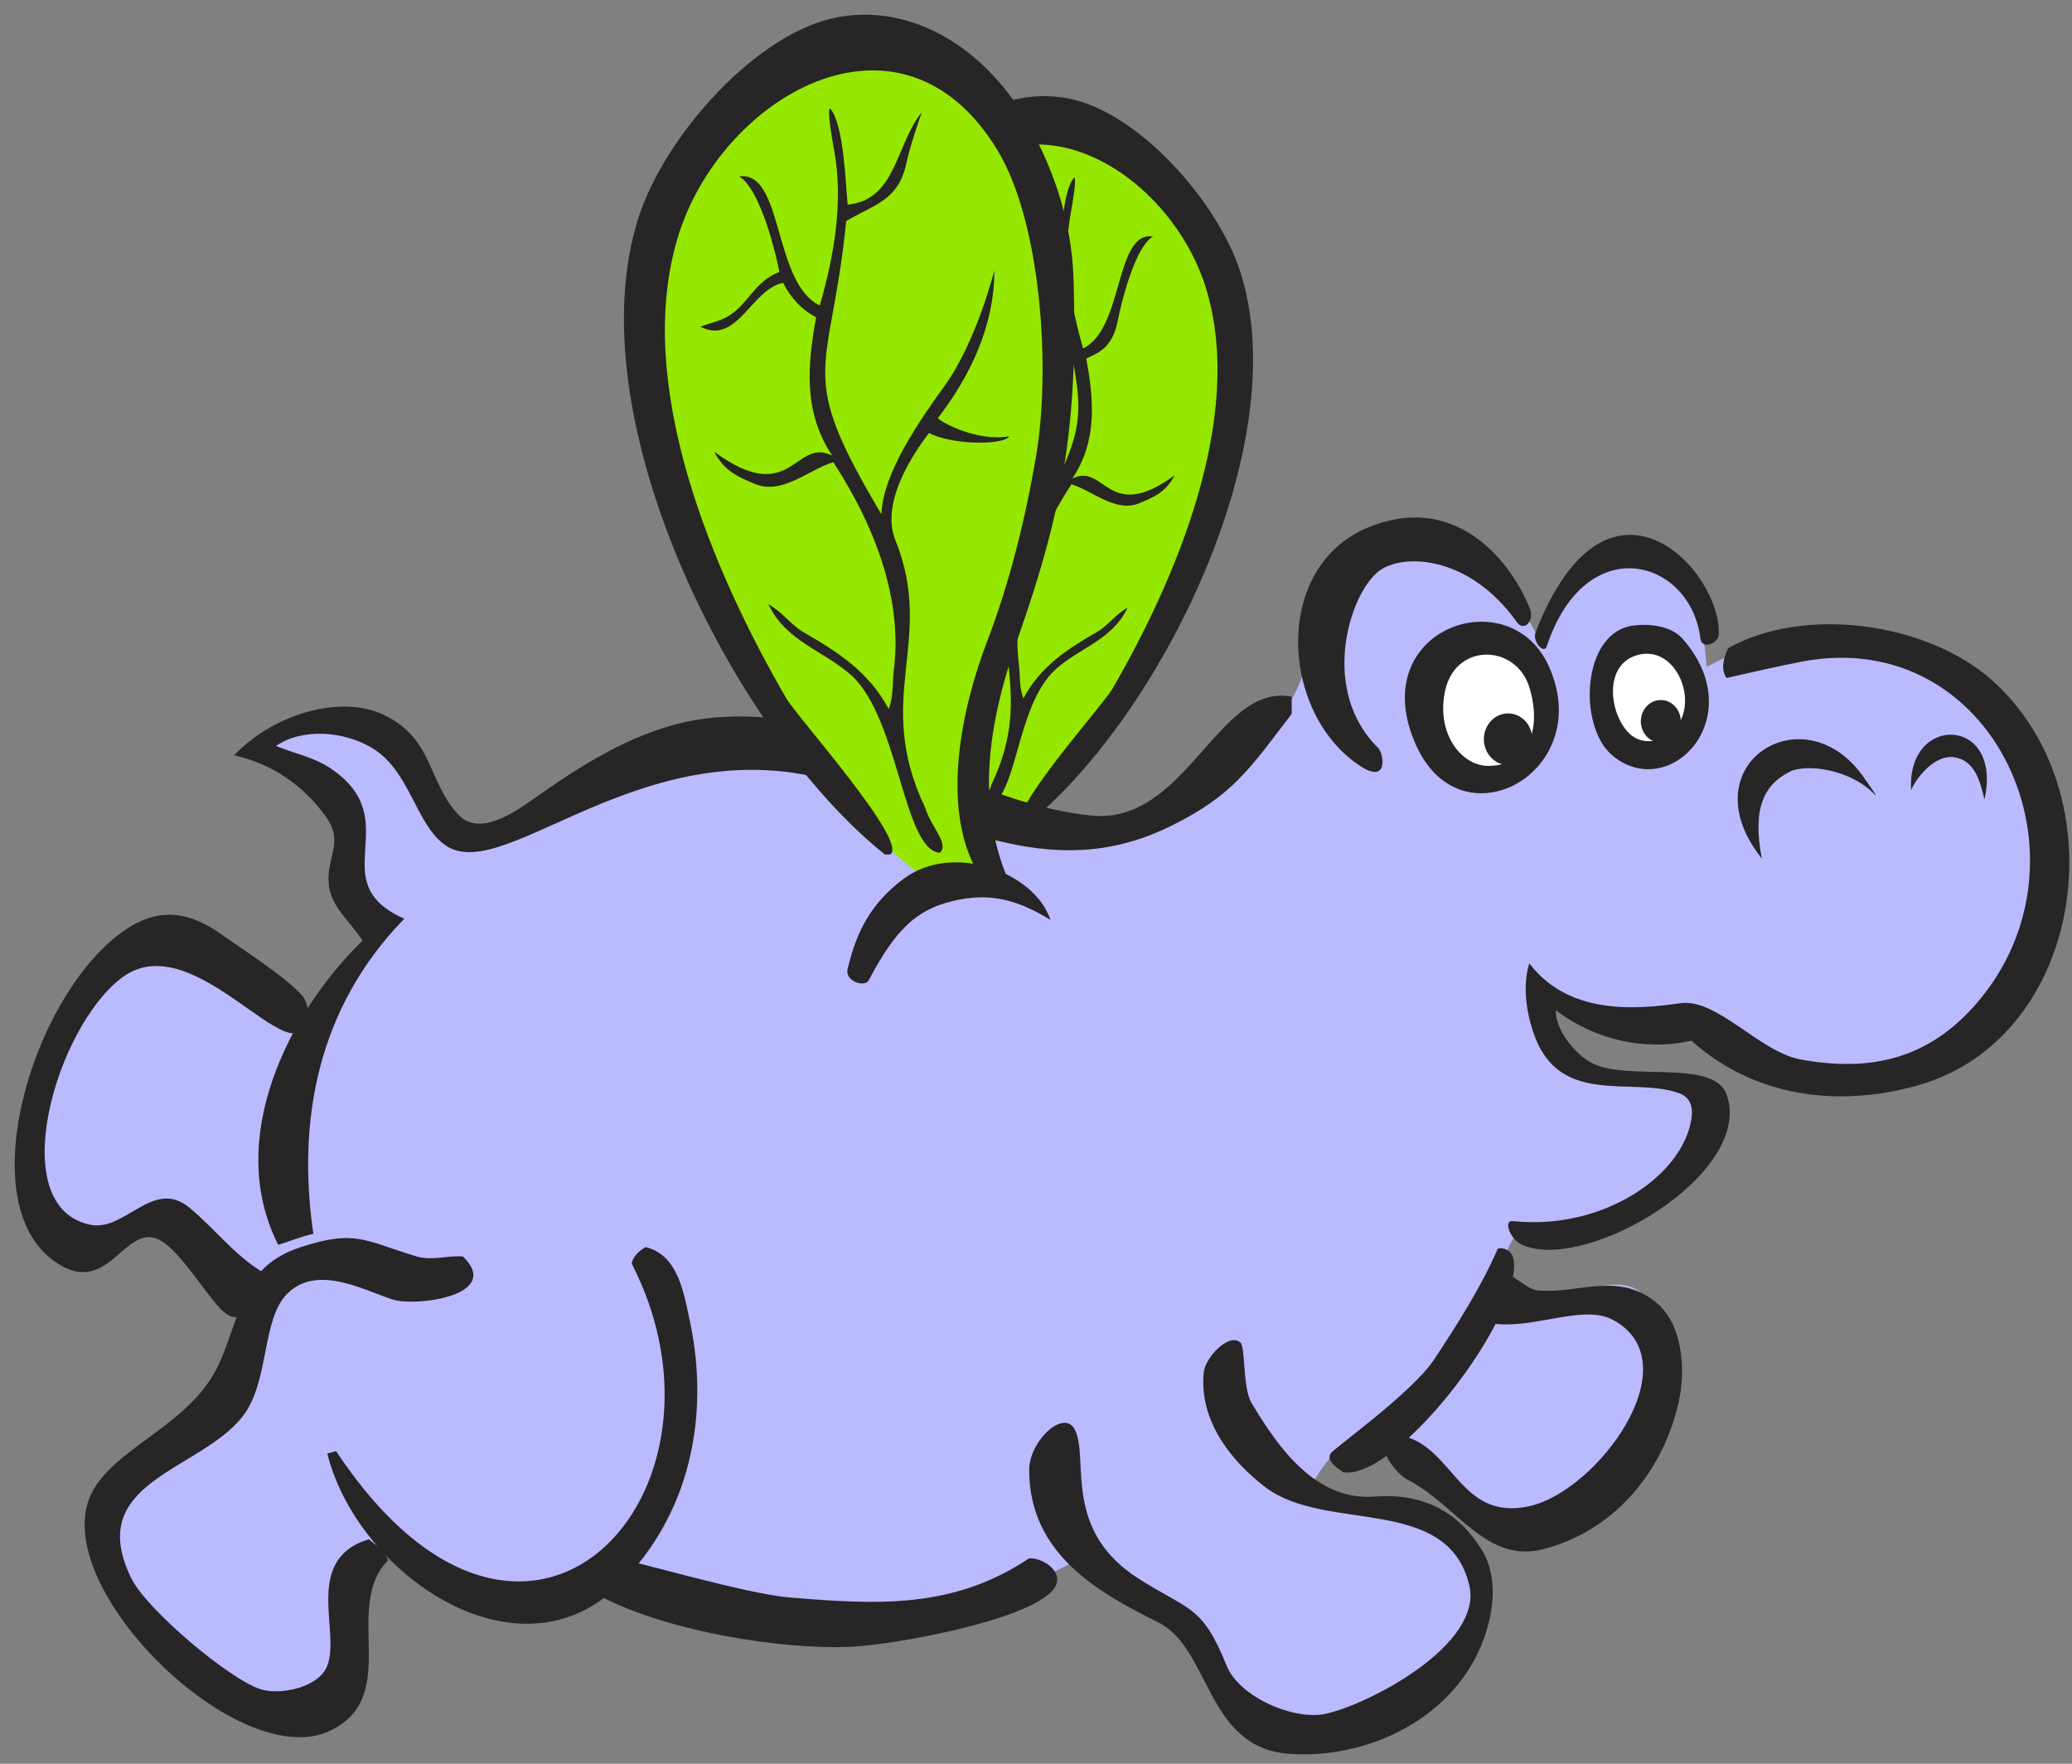 <svg version="1.1" width="141" height="120" viewBox="-1 -1 141 120" xmlns="http://www.w3.org/2000/svg" xmlns:xlink="http://www.w3.org/1999/xlink">
  <rect x="-1" y="-1" width="141" height="120" fill="#808080" stroke="none"/>
  <!-- Exported by Scratch - http://scratch.mit.edu/ -->
  <g id="ID0.6049124184064567" transform="matrix(1, 0, 0, 1, -171, -112)">
    <path id="ID0.1822048439644277" fill="#272525" d="M 24.163 117.229 C 22.614 116.167 21.035 121.399 20.143 120.682 C 19.251 119.962 20.869 117.872 22.003 116.617 C 23.903 114.512 27.223 116.653 25.690 120.262 C 24.709 122.572 24.667 122.908 24.005 122.658 C 22.956 122.254 25.711 118.287 24.163 117.229 Z " transform="matrix(1, 0, 0, 1, 165, 105)"/>
    <path id="ID0.7157996376045048" fill="#272525" d="M 18.943 112.896 C 17.318 111.586 15.303 116.622 14.385 115.744 C 13.466 114.868 15.343 113.009 16.648 111.918 C 18.832 110.089 22.286 112.814 20.405 116.229 C 19.201 118.417 19.134 118.750 18.436 118.385 C 17.327 117.807 21.095 114.625 18.943 112.896 Z " transform="matrix(1, 0, 0, 1, 165, 105)"/>
    <path id="ID0.5506951231509447" fill="#272525" d="M 11.532 87.307 C 11.868 85.579 7.237 85.852 7.515 84.821 C 7.793 83.793 9.962 84.565 11.319 85.175 C 13.591 86.196 12.972 89.860 9.636 89.651 C 7.500 89.518 7.221 89.589 7.206 88.918 C 7.182 87.846 11.196 89.034 11.532 87.307 Z " transform="matrix(1, 0, 0, 1, 165, 105)"/>
    <path id="ID0.5899714329279959" fill="#272525" d="M 11.774 81.342 C 12.280 79.466 7.664 79.285 8.059 78.180 C 8.454 77.076 10.524 78.158 11.805 78.973 C 13.950 80.338 12.916 84.309 9.619 83.727 C 7.508 83.352 7.222 83.403 7.285 82.660 C 7.383 81.479 11.104 83.827 11.774 81.342 Z " transform="matrix(1, 0, 0, 1, 165, 105)"/>
    <path id="ID0.7938872138038278" fill="#272525" d="M 100.925 113.011 C 99.676 114.452 104.927 117.657 104.110 118.469 C 103.293 119.280 100.950 116.581 99.983 115.171 C 98.370 112.811 100.925 109.699 103.993 111.934 C 105.956 113.368 106.261 113.468 105.913 114.121 C 105.359 115.150 102.174 111.568 100.925 113.011 Z " transform="matrix(1, 0, 0, 1, 165, 105)"/>
    <path id="ID0.9676794745028019" fill="#272525" d="M 96.988 117.919 C 95.500 119.398 99.800 122.387 98.831 123.199 C 97.861 124.011 96.471 121.718 95.687 120.159 C 94.375 117.550 97.494 114.396 100.322 116.965 C 102.134 118.608 103.029 119.319 102.572 119.990 C 101.844 121.055 98.962 115.961 96.988 117.919 Z " transform="matrix(1, 0, 0, 1, 165, 105)"/>
    <path id="ID0.2690530698746443" fill="#272525" d="M 113.926 98.014 C 113.061 99.395 117.854 101.335 117.270 102.131 C 116.686 102.925 114.391 100.997 113.409 99.954 C 111.763 98.207 113.514 95.240 116.358 96.680 C 118.180 97.600 118.449 97.643 118.237 98.237 C 117.904 99.177 114.792 96.630 113.926 98.014 Z " transform="matrix(1, 0, 0, 1, 165, 105)"/>
    <path id="ID0.6764930821955204" fill="#272525" d="M 111.243 102.678 C 110.181 104.126 114.150 106.022 113.439 106.837 C 112.728 107.652 111.279 105.932 110.431 104.736 C 109.008 102.736 111.226 99.658 113.911 101.406 C 115.631 102.527 116.472 102.996 116.170 103.622 C 115.695 104.615 112.650 100.760 111.243 102.678 Z " transform="matrix(1, 0, 0, 1, 165, 105)"/>
    <path id="ID0.20599379343912005" fill="#272525" d="M 127.628 65.699 C 126.977 63.681 127.447 61.678 128.682 61.226 C 129.914 60.774 131.442 62.042 132.094 64.060 C 132.745 66.078 132.276 68.081 131.041 68.533 C 129.807 68.985 128.279 67.717 127.628 65.699 Z " transform="matrix(1, 0, 0, 1, 165, 105)"/>
    <path id="ID0.4284087931737304" fill="#272525" d="M 135.572 63.206 C 135.685 61.481 136.632 60.148 137.685 60.226 C 138.739 60.305 139.499 61.766 139.388 63.491 C 139.275 65.215 138.327 66.549 137.275 66.470 C 136.221 66.391 135.458 64.929 135.572 63.206 Z " transform="matrix(1, 0, 0, 1, 165, 105)"/>
    <path id="ID0.22169701801612973" fill="#BABAFF" d="M 93.673 49.503 C 95.211 53.250 87.466 61.329 79.723 62.616 C 72.034 63.904 66.431 59.923 58.742 58.401 C 51.437 56.938 46.714 58.401 40.067 61.914 C 38.775 62.591 36.984 63.088 35.948 62.382 C 34.297 61.258 33.507 58.237 31.719 56.762 C 29.082 54.595 25.567 54.771 22.657 56.586 C 25.411 58.038 27.686 59.056 28.534 61.679 C 29.224 63.816 28.993 66.967 30.621 68.939 L 25.788 75.964 C 21.614 72.627 19.581 68.236 14.693 70.285 C 10.134 72.217 8.321 76.431 7.553 81.584 C 6.948 85.624 7.718 91.772 11.507 91.186 C 12.889 90.975 14.734 89.022 16.175 89.253 C 19.144 89.732 21.445 93.205 21.778 96.277 C 22.382 101.957 12.716 104.064 11.946 109.683 C 11.287 114.541 16.615 118.757 20.734 120.923 C 23.096 122.152 24.908 125.080 26.611 122.913 C 28.643 120.337 27.545 116.590 28.973 113.604 C 30.401 110.676 31.445 109.504 33.917 111.553 C 36.093 113.340 38.464 114.518 40.727 114.481 C 42.691 114.451 44.506 113.293 46.879 113.426 C 51.382 113.660 53.634 115.534 58.084 116.238 C 66.817 117.585 74.506 114.304 78.569 111.965 C 79.473 111.444 83.239 114.759 84.007 115.303 C 86.460 117.037 87.602 119.740 89.610 122.503 C 92.962 127.066 96.475 123.029 101.475 120.746 C 105.428 118.934 107.243 114.833 104.714 111.142 C 102.188 107.396 97.902 109.386 93.674 108.039 C 94.938 105.756 96.255 103.474 98.727 103.824 C 102.024 104.293 103.067 107.922 106.252 108.917 C 108.943 109.737 112.732 109.503 114.436 107.161 C 116.962 103.707 118.391 99.725 117.403 95.393 C 116.416 91.061 110.811 95.159 106.637 95.159 C 106.526 93.138 107.408 91.179 108.284 89.716 C 109.851 88.954 112.868 90.027 114.545 89.306 C 118.279 87.666 120.697 84.095 120.697 79.763 C 115.972 79.763 109.162 78.886 109.931 73.850 C 113.334 76.250 116.687 75.079 120.697 75.957 C 122.454 76.310 123.607 78.416 125.365 78.709 C 133.165 80.056 141.898 77.947 144.095 69.868 C 145.631 64.248 144.150 59.506 141.127 54.647 C 136.731 47.622 128.328 47.563 121.136 51.369 C 120.861 47.505 119.706 43.348 116.080 42.938 C 112.785 42.528 111.354 46.568 109.874 49.729 C 108.444 47.153 107.128 44.167 104.436 43.406 C 100.264 42.185 95.320 45.288 93.673 49.503 Z " transform="matrix(1, 0, 0, 1, 165, 105)"/>
    <path id="ID0.20633889036253095" fill="#96E700" d="M 72.861 63.223 C 75.815 60.989 78.292 58.094 80.960 54.285 C 84.867 48.724 86.130 45.322 88.202 38.644 C 90.537 31.153 89.965 24.476 84.771 18.940 C 82.080 16.070 80.005 13.405 76.195 13.963 C 66.667 15.410 62.332 28.842 64.952 38.643 C 66.906 45.955 68.597 48.723 68.859 56.315 C 68.931 58.753 68.097 60.073 68.097 62.511 C 69.954 62.512 71.342 64.371 72.861 63.223 Z " transform="matrix(1, 0, 0, 1, 165, 105)"/>
    <path id="ID0.13798921462148428" fill="#272525" d="M 69.443 63.064 C 71.574 59.238 70.327 53.430 68.837 49.544 C 67.497 46.047 66.570 42.288 65.937 38.562 C 65.088 33.572 65.594 24.859 68.231 20.520 C 73.945 11.122 84.620 17.405 87.106 25.734 C 89.717 34.484 84.961 45.514 80.701 52.866 C 80.036 54.014 73.419 61.381 74.559 62.105 L 74.862 62.105 C 83.760 55.021 93.218 36.330 89.400 24.489 C 87.851 19.685 82.404 13.528 77.582 12.676 C 73.142 11.893 68.990 14.628 66.673 18.536 C 64.937 21.466 63.832 24.702 63.729 28.180 C 63.484 36.477 64.263 41.507 66.976 49.222 C 68.437 53.376 68.137 56.840 67.063 60.942 C 66.620 62.628 68.014 63.753 69.443 63.064 Z " transform="matrix(1, 0, 0, 1, 165, 105)"/>
    <path id="ID0.9782192343845963" fill="#272525" d="M 77.062 23.750 C 74.201 23.488 74.226 20.195 72.688 18.305 C 72.688 18.305 73.370 20.226 73.597 21.305 C 74.064 23.517 75.496 23.733 77.145 24.720 C 78.083 34.019 80.208 33.396 75.067 42.023 C 74.999 39.590 72.725 36.361 71.346 34.456 C 69.450 31.835 68.402 27.627 68.402 27.627 C 68.402 30.911 69.823 33.857 71.736 36.348 C 71.604 36.562 69.452 37.756 67.523 37.426 C 67.864 37.970 70.953 37.934 72.255 37.225 C 73.435 38.756 75.083 41.476 74.247 43.547 C 71.839 49.510 75.604 52.848 72.472 59.374 C 72.145 60.481 71.519 60.310 72.097 60.837 C 74.259 60.656 74.042 54.049 76.847 51.530 C 78.470 50.071 80.732 49.516 81.738 47.331 C 80.842 47.863 80.384 48.576 79.661 48.992 C 77.639 50.153 75.830 51.321 74.640 53.514 C 74.340 52.707 74.438 52.025 74.335 51.206 C 73.670 45.957 76.528 41.082 77.911 38.950 C 79.360 39.384 80.936 40.924 82.559 40.225 C 83.446 39.843 84.317 39.534 84.940 38.333 C 80.365 41.692 80.207 37.442 77.969 38.563 C 79.719 35.954 79.412 33.120 78.922 30.396 C 79.757 29.973 80.708 29.716 81.086 27.720 C 81.672 24.934 82.577 22.573 83.467 22.091 C 80.835 21.702 81.488 28.373 78.705 29.705 C 77.861 26.773 77.292 23.569 77.863 20.517 C 77.998 19.798 78.277 18.079 78.097 18.076 C 77.286 18.992 77.195 22.452 77.062 23.750 Z " transform="matrix(1, 0, 0, 1, 165, 105)"/>
    <path id="ID0.41363714449107647" fill="#272525" d="M 121.960 49.210 C 121.932 49.738 120.813 50.249 120.714 49.444 C 120.042 44 112.897 42.009 110.260 49.971 C 110.067 50.556 109.264 49.628 109.493 49.034 C 114.380 36.448 122.200 44.819 121.960 49.210 Z " transform="matrix(1, 0, 0, 1, 165, 105)"/>
    <path id="ID0.8351958822458982" fill="#272525" d="M 109.107 47.396 C 109.437 48.208 108.722 49.026 108.228 48.333 C 104.933 43.708 100.366 43.625 98.790 44.890 C 96.771 46.511 94.826 53.016 98.781 56.880 C 99.154 57.246 99.515 59.380 97.593 58.136 C 92.137 54.606 91.559 44.644 98.041 41.911 C 103.779 39.492 107.646 43.800 109.107 47.396 Z " transform="matrix(1, 0, 0, 1, 165, 105)"/>
    <path id="ID0.8109323498792946" fill="#272525" d="M 110.370 51.273 C 113.675 58.439 104.521 63.610 101.387 56.752 C 97.771 48.846 107.637 45.351 110.370 51.273 Z " transform="matrix(1, 0, 0, 1, 165, 105)"/>
    <path id="ID0.2859026584774256" fill="#272525" d="M 120.102 76.807 C 116.901 77.520 113.530 76.751 110.871 74.733 C 110.842 76.091 112.188 77.703 113.267 78.296 C 115.678 79.629 121.621 77.992 122.498 80.477 C 124.399 85.846 112.935 92.637 108.574 90.692 C 107.780 90.338 107.254 89.005 107.956 89.082 C 114.052 89.728 119.499 86.022 120.102 82.129 C 120.227 81.317 120.035 80.650 119.251 80.374 C 115.988 79.219 111.029 81.390 109.318 76.171 C 108.847 74.734 108.617 73.016 109.068 71.543 C 111.685 74.973 116.044 74.738 119.349 74.257 C 121.830 73.895 124.754 77.583 127.536 78.086 C 132.243 78.940 136.198 78.099 139.515 74.257 C 147.960 64.465 140.699 48.533 127.636 51.010 C 125.914 51.336 124.205 51.752 122.494 52.127 C 122.057 51.515 122.319 50.718 122.597 50.106 C 127.728 47.201 136.113 48.322 140.562 52.287 C 149.253 60.031 146.881 76.616 135.523 79.843 C 130.186 81.354 124.447 80.701 120.102 76.807 Z " transform="matrix(1, 0, 0, 1, 165, 105)"/>
    <path id="ID0.5688430201262236" fill="#272525" d="M 119.502 49.464 C 124.200 54.814 118.598 60.664 114.711 57.390 C 112.368 55.417 112.620 49.005 116.158 48.559 C 117.241 48.424 118.715 48.569 119.502 49.464 Z " transform="matrix(1, 0, 0, 1, 165, 105)"/>
    <path id="ID0.9267238578759134" fill="#FFFFFF" d="M 109.072 52.763 C 109.968 55.686 108.943 58.051 106.361 58.109 C 104.558 58.183 102.708 56.027 103.333 53.028 C 103.703 51.249 105.055 50.454 106.371 50.546 C 107.523 50.627 108.650 51.388 109.072 52.763 Z " transform="matrix(1, 0, 0, 1, 165, 105)"/>
    <path id="ID0.3006030358374119" fill="#272525" d="M 107.625 54.538 C 108.080 54.538 108.492 54.735 108.790 55.053 C 109.088 55.371 109.273 55.810 109.273 56.294 C 109.273 56.778 109.088 57.217 108.790 57.535 C 108.492 57.853 108.080 58.050 107.625 58.050 C 107.170 58.050 106.758 57.853 106.460 57.535 C 106.162 57.217 105.977 56.778 105.977 56.294 C 105.977 55.810 106.162 55.371 106.460 55.053 C 106.758 54.735 107.170 54.538 107.625 54.538 Z " transform="matrix(1, 0, 0, 1, 165, 105)"/>
    <path id="ID0.7520578652620316" fill="#FFFFFF" d="M 117.971 56.278 C 117.298 56.553 116.618 56.427 116.184 56.147 C 114.663 55.167 113.958 51.543 116.163 50.660 C 119.287 49.406 121.262 54.932 117.971 56.278 Z " transform="matrix(1, 0, 0, 1, 165, 105)"/>
    <path id="ID0.5760080013424158" fill="#272525" d="M 118.018 53.629 C 118.393 53.629 118.733 53.791 118.979 54.054 C 119.226 54.316 119.378 54.679 119.378 55.079 C 119.378 55.479 119.226 55.842 118.979 56.104 C 118.733 56.367 118.393 56.529 118.018 56.529 C 117.643 56.529 117.303 56.367 117.057 56.104 C 116.810 55.842 116.658 55.479 116.658 55.079 C 116.658 54.679 116.810 54.316 117.057 54.054 C 117.303 53.791 117.643 53.629 118.018 53.629 Z " transform="matrix(1, 0, 0, 1, 165, 105)"/>
    <path id="ID0.5468874191865325" fill="#272525" d="M 92.900 54.571 C 90.091 58.232 88.931 60.123 84.617 62.231 C 78.075 65.427 72.164 63.463 64.155 60.050 C 49.995 54.014 39.550 66.501 35.308 63.508 C 33.243 62.051 32.924 58.413 30.267 56.859 C 28.402 55.768 25.623 55.500 23.779 56.753 C 25.028 57.267 26.378 57.519 27.522 58.295 C 32.754 61.845 26.843 66.005 32.513 68.509 C 26.554 74.619 25.212 82.343 26.325 89.947 C 25.505 90.117 24.734 90.460 23.929 90.691 C 20.295 83.498 24.617 74.919 29.668 69.999 C 28.913 68.767 27.516 67.735 27.372 66.168 C 27.194 64.227 28.482 63.349 27.122 61.487 C 25.562 59.351 23.418 57.940 20.933 57.390 C 23.532 54.655 28.007 53.265 30.965 54.571 C 34.537 56.148 34.092 59.294 36.255 61.487 C 37.780 63.031 40.438 60.967 41.745 60.050 C 45.309 57.549 49.139 55.255 53.474 54.837 C 63.219 53.896 70.124 60.513 79.226 61.487 C 85.724 62.182 87.877 52.422 92.900 53.401 L 92.900 54.571 L 92.900 54.571 Z " transform="matrix(1, 0, 0, 1, 165, 105)"/>
    <path id="ID0.9648070787079632" fill="#272525" d="M 140.044 60.391 C 139.756 59.222 139.426 57.758 137.997 57.523 C 136.783 57.324 135.525 58.694 135.053 59.752 C 134.738 54.550 141.314 54.710 140.044 60.391 Z " transform="matrix(1, 0, 0, 1, 165, 105)"/>
    <path id="ID0.8140996629372239" fill="#272525" d="M 124.893 64.412 C 119.772 58.005 127.901 52.949 131.930 59.039 C 132.119 59.327 132.914 60.403 132.561 60.040 C 130.856 58.290 127.873 57.958 126.790 58.506 C 125.102 59.360 124.211 60.919 124.893 64.412 Z " transform="matrix(1, 0, 0, 1, 165, 105)"/>
    <path id="ID0.9505010419525206" fill="#272525" d="M 23.281 92.798 L 23.281 93.543 C 22.040 94.408 21.606 96.741 19.937 94.979 C 18.853 93.834 16.985 90.703 15.595 90.247 C 13.491 89.559 12.347 93.837 9.257 92.162 C 2.353 88.420 7.570 72.306 14.298 68.808 C 16.299 67.768 18.177 68.226 20.037 69.554 C 21.544 70.628 24.393 72.421 25.578 73.756 C 25.914 74.136 26.049 74.905 25.927 75.404 C 24.958 79.356 18.223 68.920 13.350 72.479 C 8.820 75.786 5.175 88.199 11.204 89.340 C 13.520 89.778 15.438 86.139 17.892 88.170 C 19.771 89.729 21.073 91.589 23.281 92.798 Z " transform="matrix(1, 0, 0, 1, 165, 105)"/>
    <path id="ID0.9732267903164029" fill="#272525" d="M 36.506 91.489 C 39.241 94.165 33.249 94.924 31.714 94.414 C 29.617 93.718 26.537 92.009 24.527 94.042 C 22.795 95.795 23.340 99.995 21.533 102.341 C 18.636 106.102 10.661 106.766 13.947 113.404 C 14.995 115.521 20.560 120.216 22.709 120.925 C 24.001 121.354 26.635 120.852 27.251 119.382 C 28.230 117.046 25.563 112.118 30.104 110.725 C 30.565 111.141 31.237 111.496 31.401 112.162 C 28.257 115.410 32.380 121.403 27.458 123.759 C 21.262 126.724 8.193 113.948 11.202 107.661 C 12.747 104.432 18.056 102.977 19.936 98.723 C 21.522 95.134 21.450 92.165 25.476 90.850 C 29.225 89.622 29.854 90.442 33.362 91.490 C 34.399 91.798 35.456 91.400 36.506 91.489 Z " transform="matrix(1, 0, 0, 1, 165, 105)"/>
    <path id="ID0.018967339303344488" fill="#272525" d="M 27.273 104.895 L 27.872 104.735 C 40.841 124.301 56.028 107.579 47.985 91.968 C 48.093 91.453 48.519 91.086 48.933 90.852 C 51.111 91.376 51.506 93.839 51.928 95.798 C 53.351 102.406 51.914 109.122 47.137 113.831 C 40.216 120.652 29.312 113.072 27.273 104.895 Z " transform="matrix(1, 0, 0, 1, 165, 105)"/>
    <path id="ID0.7728623892180622" fill="#272525" d="M 96.395 106.171 C 96.094 105.908 95.221 105.445 95.547 104.895 C 95.745 104.557 101.086 100.768 102.583 98.511 C 104.121 96.192 105.812 93.535 106.925 90.957 C 107.350 90.828 107.867 91.122 107.975 91.596 C 108.816 95.371 100.077 106.752 96.395 106.171 Z " transform="matrix(1, 0, 0, 1, 165, 105)"/>
    <path id="ID0.9040945209562778" fill="#272525" d="M 99.229 104.756 C 99.378 104.249 99.764 103.902 100.177 103.639 C 103.903 104.231 104.248 109.540 109.061 108.481 C 113.708 107.457 120.123 98.766 114.799 95.819 C 112.395 94.491 108.237 97.163 105.069 95.608 C 105.346 94.897 105.780 94.080 106.168 93.425 C 107.315 91.479 108.439 93.688 109.662 93.798 C 112.452 94.049 115.192 92.449 117.797 94.701 C 119.510 96.183 119.718 99.239 119.244 101.351 C 118.124 106.349 114.684 110.207 110.011 111.404 C 106.118 112.400 104.148 108.408 100.781 106.670 C 100.174 106.359 99.439 105.430 99.229 104.756 Z " transform="matrix(1, 0, 0, 1, 165, 105)"/>
    <path id="ID0.4216596120968461" fill="#272525" d="M 105.729 111.277 C 107.020 113.203 106.666 115.808 105.829 117.873 C 103.686 123.161 97.727 125.738 92.653 125.320 C 87.047 124.859 87.384 118.160 83.819 116.382 C 79.727 114.346 75.037 111.733 75.037 106.009 C 75.037 104.039 77.469 101.731 78.183 103.352 C 79.086 105.408 77.329 110.120 82.476 113.405 C 85.883 115.585 86.808 115.182 88.462 119.309 C 89.345 121.509 93.108 123.063 95.200 122.608 C 98.167 121.962 105.968 117.889 104.979 113.832 C 103.479 107.659 95.214 110.315 91.106 107.183 C 88.791 105.416 86.584 102.677 86.915 99.363 C 87.011 98.406 88.594 96.644 89.410 97.342 C 89.766 97.650 89.550 100.414 90.159 101.439 C 92.041 104.605 94.594 108.131 98.544 107.825 C 103.121 107.462 105.012 110.211 105.729 111.277 Z " transform="matrix(1, 0, 0, 1, 165, 105)"/>
    <path id="ID0.10925393458455801" fill="#272525" d="M 45.448 114.370 C 45.575 113.323 46.553 112.808 47.145 112.082 C 47.609 112.034 55.682 114.432 58.665 114.682 C 64.672 115.190 69.859 115.483 75.035 112.024 C 76.023 111.971 77.630 113.067 76.632 114.206 C 74.783 116.310 65.834 117.886 63.057 118.036 C 58.149 118.299 49.816 116.898 45.448 114.370 Z " transform="matrix(1, 0, 0, 1, 165, 105)"/>
    <path id="ID0.6253592348657548" fill="#96E700" d="M 67.529 65.427 C 64.123 62.851 61.267 59.513 58.191 55.123 C 53.687 48.712 52.232 44.790 49.842 37.091 C 47.151 28.456 47.810 20.758 53.797 14.376 C 56.900 11.068 59.290 7.995 63.684 8.639 C 74.669 10.307 79.667 25.792 76.646 37.091 C 74.394 45.522 71.673 49.532 71.373 58.284 C 71.290 61.094 72.032 62.850 72.032 65.660 C 69.891 65.661 69.279 66.751 67.529 65.427 Z " transform="matrix(1, 0, 0, 1, 165, 105)"/>
    <path id="ID0.829528795555234" fill="#272525" d="M 71.469 65.245 C 69.012 60.834 70.450 54.139 72.168 49.659 C 73.713 45.628 74.781 41.293 75.512 36.998 C 76.491 31.245 75.908 21.200 72.866 16.198 C 66.279 5.364 53.972 12.607 51.106 22.210 C 48.096 32.296 53.579 45.013 58.493 53.489 C 59.260 54.812 66.887 63.306 65.572 64.140 L 65.222 64.140 C 54.963 55.972 44.060 34.424 48.461 20.773 C 50.246 15.235 56.526 8.136 62.086 7.155 C 67.205 6.252 71.992 9.405 74.663 13.911 C 76.665 17.289 77.937 21.019 78.057 25.029 C 78.339 34.593 77.442 40.393 74.314 49.286 C 72.630 54.075 71.154 60.041 73.571 65.779 C 74.346 67.620 73.116 66.039 71.469 65.245 Z " transform="matrix(1, 0, 0, 1, 165, 105)"/>
    <path id="ID0.513776246458292" fill="#272525" d="M 62.685 19.922 C 65.984 19.620 65.954 15.823 67.726 13.645 C 67.726 13.645 66.940 15.860 66.678 17.103 C 66.139 19.654 64.488 19.903 62.585 21.040 C 61.506 31.761 59.053 31.042 64.981 40.988 C 65.062 38.183 67.684 34.461 69.273 32.264 C 71.459 29.242 72.667 24.391 72.667 24.391 C 72.667 28.176 71.029 31.573 68.824 34.445 C 68.975 34.692 71.456 36.068 73.680 35.687 C 73.287 36.314 69.725 36.272 68.224 35.456 C 66.864 37.221 64.965 40.357 65.928 42.744 C 68.704 49.619 64.361 53.467 67.974 60.990 C 68.351 62.267 69.622 63.415 68.955 64.023 C 66.462 63.815 66.164 54.851 62.933 51.947 C 61.061 50.265 58.453 49.626 57.293 47.106 C 58.327 47.719 58.852 48.542 59.689 49.021 C 62.021 50.360 64.106 51.707 65.479 54.235 C 65.822 53.304 65.708 52.518 65.828 51.575 C 66.594 45.524 63.299 39.904 61.706 37.445 C 60.034 37.945 58.217 39.720 56.346 38.915 C 55.323 38.475 54.318 38.119 53.601 36.734 C 58.877 40.607 59.059 35.707 61.636 37.000 C 59.618 33.991 59.972 30.724 60.538 27.584 C 59.575 27.097 58.787 26.245 58.292 25.243 C 56.139 25.660 55.143 29.535 52.652 28.222 C 53.521 27.931 54.144 27.791 54.698 27.424 C 55.959 26.589 56.394 25.128 58.042 24.498 C 57.366 21.286 56.323 18.564 55.297 18.008 C 58.331 17.560 57.578 25.250 60.787 26.785 C 61.760 23.405 62.415 19.711 61.757 16.193 C 61.602 15.364 61.278 13.382 61.486 13.379 C 62.427 14.437 62.532 18.425 62.685 19.922 Z " transform="matrix(1, 0, 0, 1, 165, 105)"/>
    <path id="ID0.4139680014923215" fill="#272525" d="M 76.480 68.588 C 74.284 67.241 72.379 66.668 69.750 67.325 C 67.369 67.919 65.936 69.232 64.123 72.686 C 63.840 73.225 62.420 72.745 62.695 71.866 C 63.295 69.349 64.294 67.425 66.506 65.782 C 69.886 63.272 75.438 65.368 76.480 68.588 Z " transform="matrix(1, 0, 0, 1, 165, 105)"/>
  </g>
</svg>